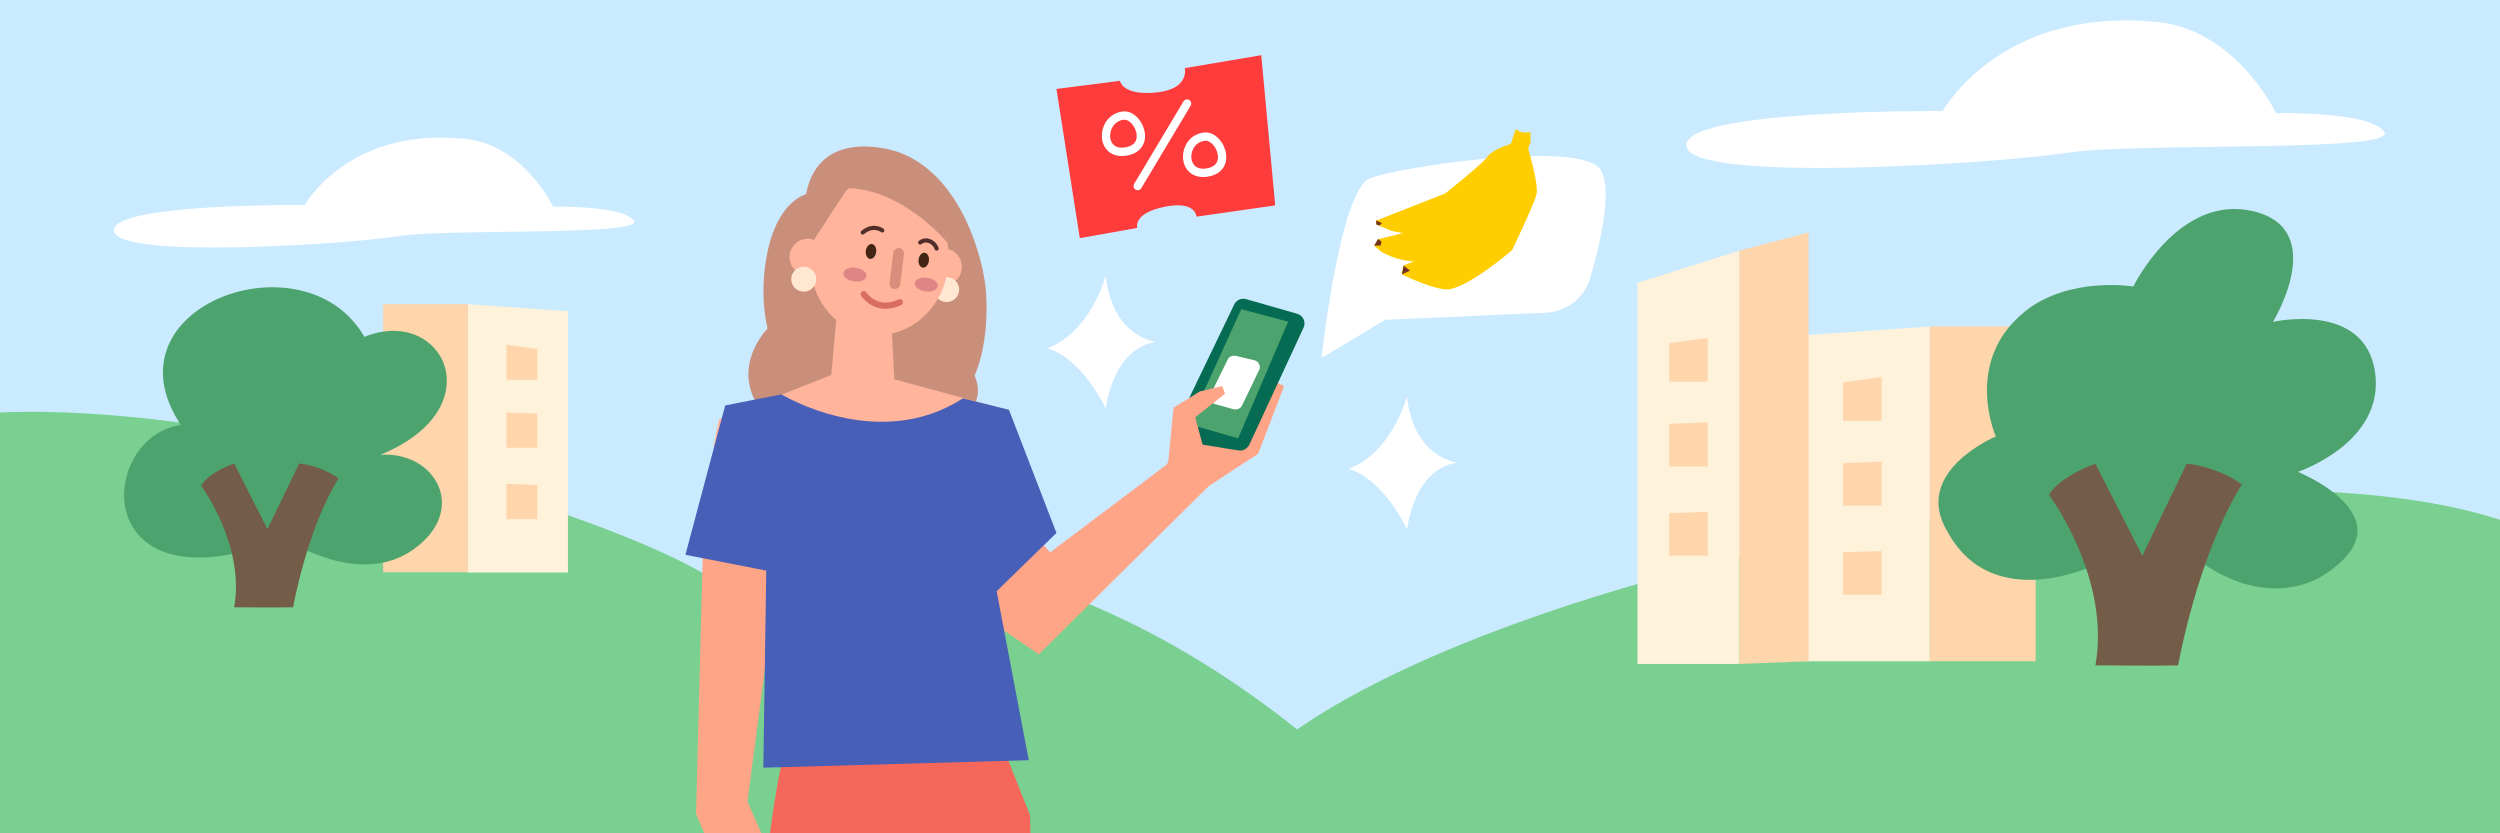 <svg width="1200" height="400" viewBox="0 0 1200 400" fill="none" xmlns="http://www.w3.org/2000/svg">
<path d="M1200 0H0V400H1200V0Z" fill="#CAEAFF"/>
<path d="M530.8 132.2C530.8 132.2 523.8 159.2 502.8 167.2C519.8 172.2 530.8 196.2 530.8 196.2C530.8 196.2 533.8 167.2 554.8 164.2C531.8 159.2 530.8 132.2 530.8 132.2Z" fill="white"/>
<path d="M675.4 190.1C675.4 190.1 668.4 217.1 647.4 225.1C664.4 230.1 675.4 254.1 675.4 254.1C675.4 254.1 678.4 225.1 699.4 222.1C676.4 217.1 675.4 190.1 675.4 190.1Z" fill="white"/>
<path d="M932.5 53.3C932.5 53.3 959.5 4.3 1032.5 10.3C1072.5 12.3 1092.5 54.3 1092.5 54.3C1092.5 54.3 1137.5 53.3 1144.5 63.3C1151.5 73.3 1024.5 68.3 992.5 73.3C960.5 78.3 812.5 88.3 809.5 70.3C806.5 52.3 932.5 53.3 932.5 53.3Z" fill="white"/>
<path d="M146.3 98.4C146.3 98.4 166.4 61.9 220.8 66.4C250.6 67.9 265.5 99.2 265.5 99.2C265.5 99.2 299 98.5 304.2 105.9C309.4 113.4 214.8 109.6 190.9 113.4C167 117.2 56.9 124.5 54.7 111C52.5 97.5 146.3 98.4 146.3 98.4Z" fill="white"/>
<path d="M1200 249.5C1200 299.2 1200 400 1200 400H0V198C109.1 193.2 279.8 242.1 337.1 274.9C339.1 276.1 341.1 277.2 342.8 278.4C352.9 274.7 363.3 271.9 373.8 269.9C453.5 254.9 544 287.4 622.6 350.1C744.6 266 1068.4 206.6 1200 249.5Z" fill="#79D090"/>
<path d="M272.6 149.4V274.8H224.6V146L272.6 149.4Z" fill="#FFF2DB"/>
<path d="M224.6 146H183.9V274.7H224.6V146Z" fill="#FFD5AB"/>
<path d="M257.9 167.5V182.3H243.1V165.5L257.9 167.5Z" fill="#FFD5AB"/>
<path d="M257.9 198.5V214.9H243.1V198L257.9 198.5Z" fill="#FFD5AB"/>
<path d="M257.9 232.8V249.2H243.1V232.3L257.9 232.8Z" fill="#FFD5AB"/>
<path d="M136.6 258.4C136.6 258.4 172 282.6 198.5 263.7C225 244.8 209.1 216.5 182.6 218.3C237.4 195.9 212.6 146.4 174.9 161.7C146.5 112 49 146.9 86.8 204C50.2 209.3 43.4 279 111.2 266C128.9 259.6 136.6 258.4 136.6 258.4Z" fill="#4DA36D"/>
<path d="M96.5 233.1C96.5 233.1 117.7 261.4 112.4 291.5C119.5 291.5 128.9 291.7 140.7 291.5C140.7 291.5 147.2 254.3 162.5 229.6C153 223 143.6 222.5 143.6 222.5L128.4 254L112.4 222.5C112.4 222.5 100.6 226.4 96.5 233.1Z" fill="#735C48"/>
<path d="M430.9 72.9C430.9 72.9 393.4 59.6 386.9 93.2C386.9 93.2 372.7 96.5 368 123.1C368 123.1 364.3 140.1 368.4 157.7C368.4 157.7 345.2 181.3 372.6 204.5C392.3 221.2 466 196.5 466 196.5C466 196.5 472.3 190.5 467.8 180.3C467.8 180.3 475 165.8 473.3 140.2C472.3 125.7 462 83.8 430.9 72.9Z" fill="#C98F7B"/>
<path d="M428 157.8L429.3 182.1L482.9 196.6L485.9 210.2L405.3 229.8L342.5 214.1L345.2 201.2L399 180L401.6 151.5L428 157.8Z" fill="#FFB49B"/>
<path d="M405.477 135.477C408.549 135.125 410.872 133.372 410.665 131.561C410.457 129.75 407.798 128.568 404.726 128.92C401.653 129.272 399.33 131.025 399.538 132.836C399.745 134.646 402.404 135.829 405.477 135.477Z" fill="#E08585"/>
<path d="M387.8 132.2C392.66 132.2 396.6 128.26 396.6 123.4C396.6 118.54 392.66 114.6 387.8 114.6C382.94 114.6 379 118.54 379 123.4C379 128.26 382.94 132.2 387.8 132.2Z" fill="#FFB49B"/>
<path d="M452.9 136.9C457.76 136.9 461.7 132.96 461.7 128.1C461.7 123.24 457.76 119.3 452.9 119.3C448.039 119.3 444.1 123.24 444.1 128.1C444.1 132.96 448.039 136.9 452.9 136.9Z" fill="#FFB49B"/>
<path d="M454.4 145C457.714 145 460.4 142.314 460.4 139C460.4 135.686 457.714 133 454.4 133C451.087 133 448.4 135.686 448.4 139C448.4 142.314 451.087 145 454.4 145Z" fill="#FFE7D2"/>
<path d="M389.7 119.4C386.2 138.8 397.9 157.1 415.8 160.4C433.7 163.6 451.1 150.6 454.6 131.2C458.1 111.8 447.6 87 429.6 83.8C411.6 80.6 393.2 100 389.7 119.4Z" fill="#FFB49B"/>
<path d="M385.8 140C389.114 140 391.8 137.314 391.8 134C391.8 130.686 389.114 128 385.8 128C382.486 128 379.8 130.686 379.8 134C379.8 137.314 382.486 140 385.8 140Z" fill="#FFE7D2"/>
<path d="M449.599 119.3C448.499 116.1 444.599 114.1 441.699 116.4" stroke="#512E29" stroke-width="2" stroke-miterlimit="10" stroke-linecap="round" stroke-linejoin="round"/>
<path d="M423.5 110.6C423.5 110.6 419.2 107.3 414.1 111.6" stroke="#512E29" stroke-width="2" stroke-miterlimit="10" stroke-linecap="round" stroke-linejoin="round"/>
<path d="M445.878 125.202C446.128 123.229 445.221 121.489 443.851 121.316C442.482 121.142 441.168 122.6 440.918 124.572C440.668 126.544 441.575 128.284 442.945 128.458C444.315 128.632 445.628 127.174 445.878 125.202Z" fill="#422512"/>
<path d="M420.556 121.018C420.806 119.045 419.899 117.306 418.529 117.132C417.159 116.958 415.846 118.416 415.596 120.388C415.346 122.361 416.253 124.1 417.623 124.274C418.992 124.448 420.306 122.99 420.556 121.018Z" fill="#422512"/>
<path d="M450.169 137.377C450.422 135.572 448.144 133.761 445.081 133.332C442.018 132.902 439.33 134.017 439.077 135.822C438.824 137.627 441.102 139.438 444.165 139.867C447.228 140.297 449.916 139.182 450.169 137.377Z" fill="#E08585"/>
<path d="M415.922 132.562C416.175 130.757 413.898 128.946 410.835 128.516C407.772 128.087 405.084 129.202 404.831 131.007C404.578 132.812 406.856 134.623 409.919 135.052C412.982 135.482 415.669 134.366 415.922 132.562Z" fill="#E08585"/>
<path d="M429.2 138.7C430.6 138.9 431.9 137.9 432.1 136.5L433.9 122C434.1 120.6 433.1 119.3 431.7 119.1C430.3 118.9 429 119.9 428.8 121.3L427 135.8C426.8 137.2 427.8 138.5 429.2 138.7Z" fill="#DB8D7B"/>
<path d="M454.8 116.5C454.8 116.5 433.7 90.9 406.9 90.3L390.7 115.1L382.7 111L402.1 84.3L431 77L453 101.8L454.8 116.5Z" fill="#C98F7B"/>
<path d="M611.4 183L604 179.1L601.8 173.1L581.3 180.5L569.4 205L547.7 246.8L567.8 243.8C569.8 242 571.6 239.9 573.2 237.7C573.6 237.1 574.3 236.9 574.9 237.3L575 237.4C575.1 237.3 575.2 237.2 575.3 237C576 236.3 576.7 235.5 577.1 234.6C577.4 234 577.9 233.5 578.6 233.7C578.9 233.8 579.1 234 579.3 234.2L579.9 233.5L603.9 217.8L616.4 185.3L611.4 183Z" fill="#FFA587"/>
<path d="M592.4 146.2L564.1 205C562.7 207.9 564.5 211.4 567.7 211.9L594.4 216.2C596.6 216.6 598.7 215.4 599.7 213.4L625.7 157.3C627 154.6 625.5 151.4 622.6 150.6L598.2 143.6C595.9 142.9 593.4 144 592.4 146.2Z" fill="#056B53"/>
<path d="M595.8 148.4L618.3 154.4L594.3 210.4L570.7 203.6L595.8 148.4Z" fill="#4DA36D"/>
<path d="M593.2 170.8L602 172.9C604.2 173.4 605.3 175.7 604.4 177.6L596.2 194.6C595.5 196.1 593.7 196.9 592 196.4L583.3 194C581.2 193.4 580.1 191.2 581.1 189.3L589.3 172.6C589.8 171.2 591.5 170.5 593.2 170.8Z" fill="white"/>
<path d="M541.8 237.8L560.7 222.4L563.3 195.7L575.9 187.9L586.7 185.3L588 189L573.7 200.3L579.1 220.3L574 231.8L561.6 251L541.8 237.8Z" fill="#FFA587"/>
<path d="M559 223.8L500.1 268.1L494 305.9L498.6 314.1L579.9 233.6L559 223.8Z" fill="#FFA587"/>
<path d="M511 273L485.8 244.4L468.5 293.4L498.6 314.1L511 273Z" fill="#FFA587"/>
<path d="M373.8 269.8L358.8 384.8L365.5 400H338.1C335.7 394.5 334.1 390.6 334.1 390.6L337.1 274.8L337.4 264.3L374.4 265.7L373.8 269.8Z" fill="#FFA587"/>
<path d="M494.6 400H369.6C372.1 380.3 374.8 368.2 374.8 368.2L479.3 353.3L494.4 391.3C494.4 391.4 494.5 394.4 494.6 400Z" fill="#F5675A"/>
<path d="M507.1 255.8L484.3 196.7L462.2 191.2C421.4 217.6 375.1 189.3 375.1 189.3L348.1 194.6L329 266.3L367.8 273.9L366.4 368.5L493.8 364.9L478.4 283.8L507.1 255.8Z" fill="#485FB7"/>
<path d="M414.6 141.2C414.6 141.2 420.6 150.4 431.9 145.1" stroke="#D86E60" stroke-width="3" stroke-miterlimit="10" stroke-linecap="round" stroke-linejoin="round"/>
<path d="M834.9 318.7V120.3L786 135.8V318.7H834.9Z" fill="#FFF2DB"/>
<path d="M866.3 160.9V317.4H926.3V156.7L866.3 160.9Z" fill="#FFF2DB"/>
<path d="M834.9 120.3L868.1 111.6V317.4L834.9 318.7V120.3Z" fill="#FFD5AB"/>
<path d="M977.1 156.7H926.3V317.4H977.1V156.7Z" fill="#FFD5AB"/>
<path d="M884.7 183.5V202H903.2V181L884.7 183.5Z" fill="#FFD5AB"/>
<path d="M884.7 222.3V242.7H903.2V221.6L884.7 222.3Z" fill="#FFD5AB"/>
<path d="M884.7 265.1V285.5H903.2V264.5L884.7 265.1Z" fill="#FFD5AB"/>
<path d="M801.2 164.7V183.2H819.7V162.2L801.2 164.7Z" fill="#FFD5AB"/>
<path d="M801.2 203.4V223.9H819.7V202.8L801.2 203.4Z" fill="#FFD5AB"/>
<path d="M801.2 246.3V266.7H819.7V245.7L801.2 246.3Z" fill="#FFD5AB"/>
<path d="M634.3 171.9C634.3 171.9 643.2 91.2 657.5 85.6C671.8 80 759.1 67 768.3 81.5C774.2 90.9 768.2 116.5 763.3 133.4C760.5 143 751.9 149.7 741.9 150.1L664.9 153.5L634.3 171.9Z" fill="white"/>
<path d="M730.8 63.7L730.4 66.7L728.2 70.8C728.2 70.8 723.3 87.5 720.5 91.1C717.7 94.7 698.9 111.7 691.5 112.8C684.1 113.9 669.6 111.3 668 110.8C666.4 110.3 660.6 107.7 660.6 107.7L660.5 105.9L693.6 92.9C693.6 92.9 711.4 78.9 713.8 75.4C716.2 71.9 723.3 69.8 723.3 69.8L725.3 68.9L727.5 62.1L730.8 63.7Z" fill="#FFCD00"/>
<path d="M730.4 63.6L734.6 63.5L734.7 68L733.5 71.4C733.5 71.4 738.7 88.4 737.5 93.3C736.3 98.2 725.8 120.1 725.8 120.1C725.8 120.1 702.4 140.2 693.4 138.9C684.4 137.6 672.8 131.6 672.8 131.6L673.7 127.4L696 119C696 119 712 108.7 715.9 99.7C719.8 90.7 724.6 76.4 724.6 76.4L730.4 63.6Z" fill="#FFCD00"/>
<path d="M734.7 83.3C734.7 83.3 730.5 108.1 711.5 116.7C692.5 125.3 690.4 125 690.4 125C690.4 125 675.6 128.3 663 120.8L659.6 118L661.5 114.8C661.5 114.8 687.9 108.8 694.4 104.2C700.9 99.6 716.7 90.8 716.7 90.8L726.8 75.2L734.1 82.2L734.7 83.3Z" fill="#FFCD00"/>
<path d="M673.399 129.4L673.799 127.5L675.799 128.3" fill="#FFCD00"/>
<path d="M659.6 117.9L662.8 117.8L663.1 116L661.5 114.7L659.6 117.9Z" fill="#73331E"/>
<path d="M660.6 105.8V107.7L662.1 108.3L663.3 107.1L660.6 105.8Z" fill="#73331E"/>
<path d="M673.799 127.5L672.899 131.7L676.799 129.9L673.799 127.5Z" fill="#73331E"/>
<path d="M507.1 42.7L537.6 38.8C537.6 38.8 538.6 46 554.9 44.4C571.2 42.8 568.7 32.7 568.7 32.7L605.4 26.5L612.1 98.6L574.3 104C574.3 104 574.1 96.1 558.8 99.3C543.5 102.5 545.9 109.4 545.9 109.4L518.3 114.3L507.1 42.7Z" fill="#FF3C3C"/>
<path d="M569.8 49.7L546.1 89.3" stroke="white" stroke-width="4" stroke-miterlimit="10" stroke-linecap="round" stroke-linejoin="round"/>
<path d="M539.1 55.5C546.5 54.6 553.2 70.6 540.5 72.7C527.7 74.9 528.1 56.9 539.1 55.5Z" stroke="white" stroke-width="4" stroke-miterlimit="10" stroke-linecap="round" stroke-linejoin="round"/>
<path d="M578.1 65.6C585.5 64.7 592.2 80.7 579.5 82.8C566.7 84.9 567 66.9 578.1 65.6Z" stroke="white" stroke-width="4" stroke-miterlimit="10" stroke-linecap="round" stroke-linejoin="round"/>
<path d="M1024 137.5C1024 137.5 1046 92.5 1082 101.5C1118 110.5 1091 154.5 1091 154.5C1091 154.5 1135 144.5 1140 178.5C1145 212.5 1103 226.5 1103 226.5C1103 226.5 1160 249.5 1113 277.5C1083 292.5 1055 268.5 1055 268.5L1032 279.5L1006 271C1006 271 956.701 295.3 934.901 255.4C917.201 226.5 958 209.5 958 209.5C958 209.5 942 173.5 972 149.5C993 132.5 1024 137.5 1024 137.5Z" fill="#4DA36D"/>
<path d="M983.5 237.5C983.5 237.5 1013.3 277.2 1005.8 319.4C1015.7 319.3 1029 319.7 1045.5 319.4C1045.5 319.4 1054.6 267.3 1076.1 232.5C1062.7 223.2 1049.6 222.6 1049.6 222.6L1028.3 266.8L1005.8 222.6C1005.8 222.6 989.3 228.1 983.5 237.5Z" fill="#735C48"/>
</svg>
